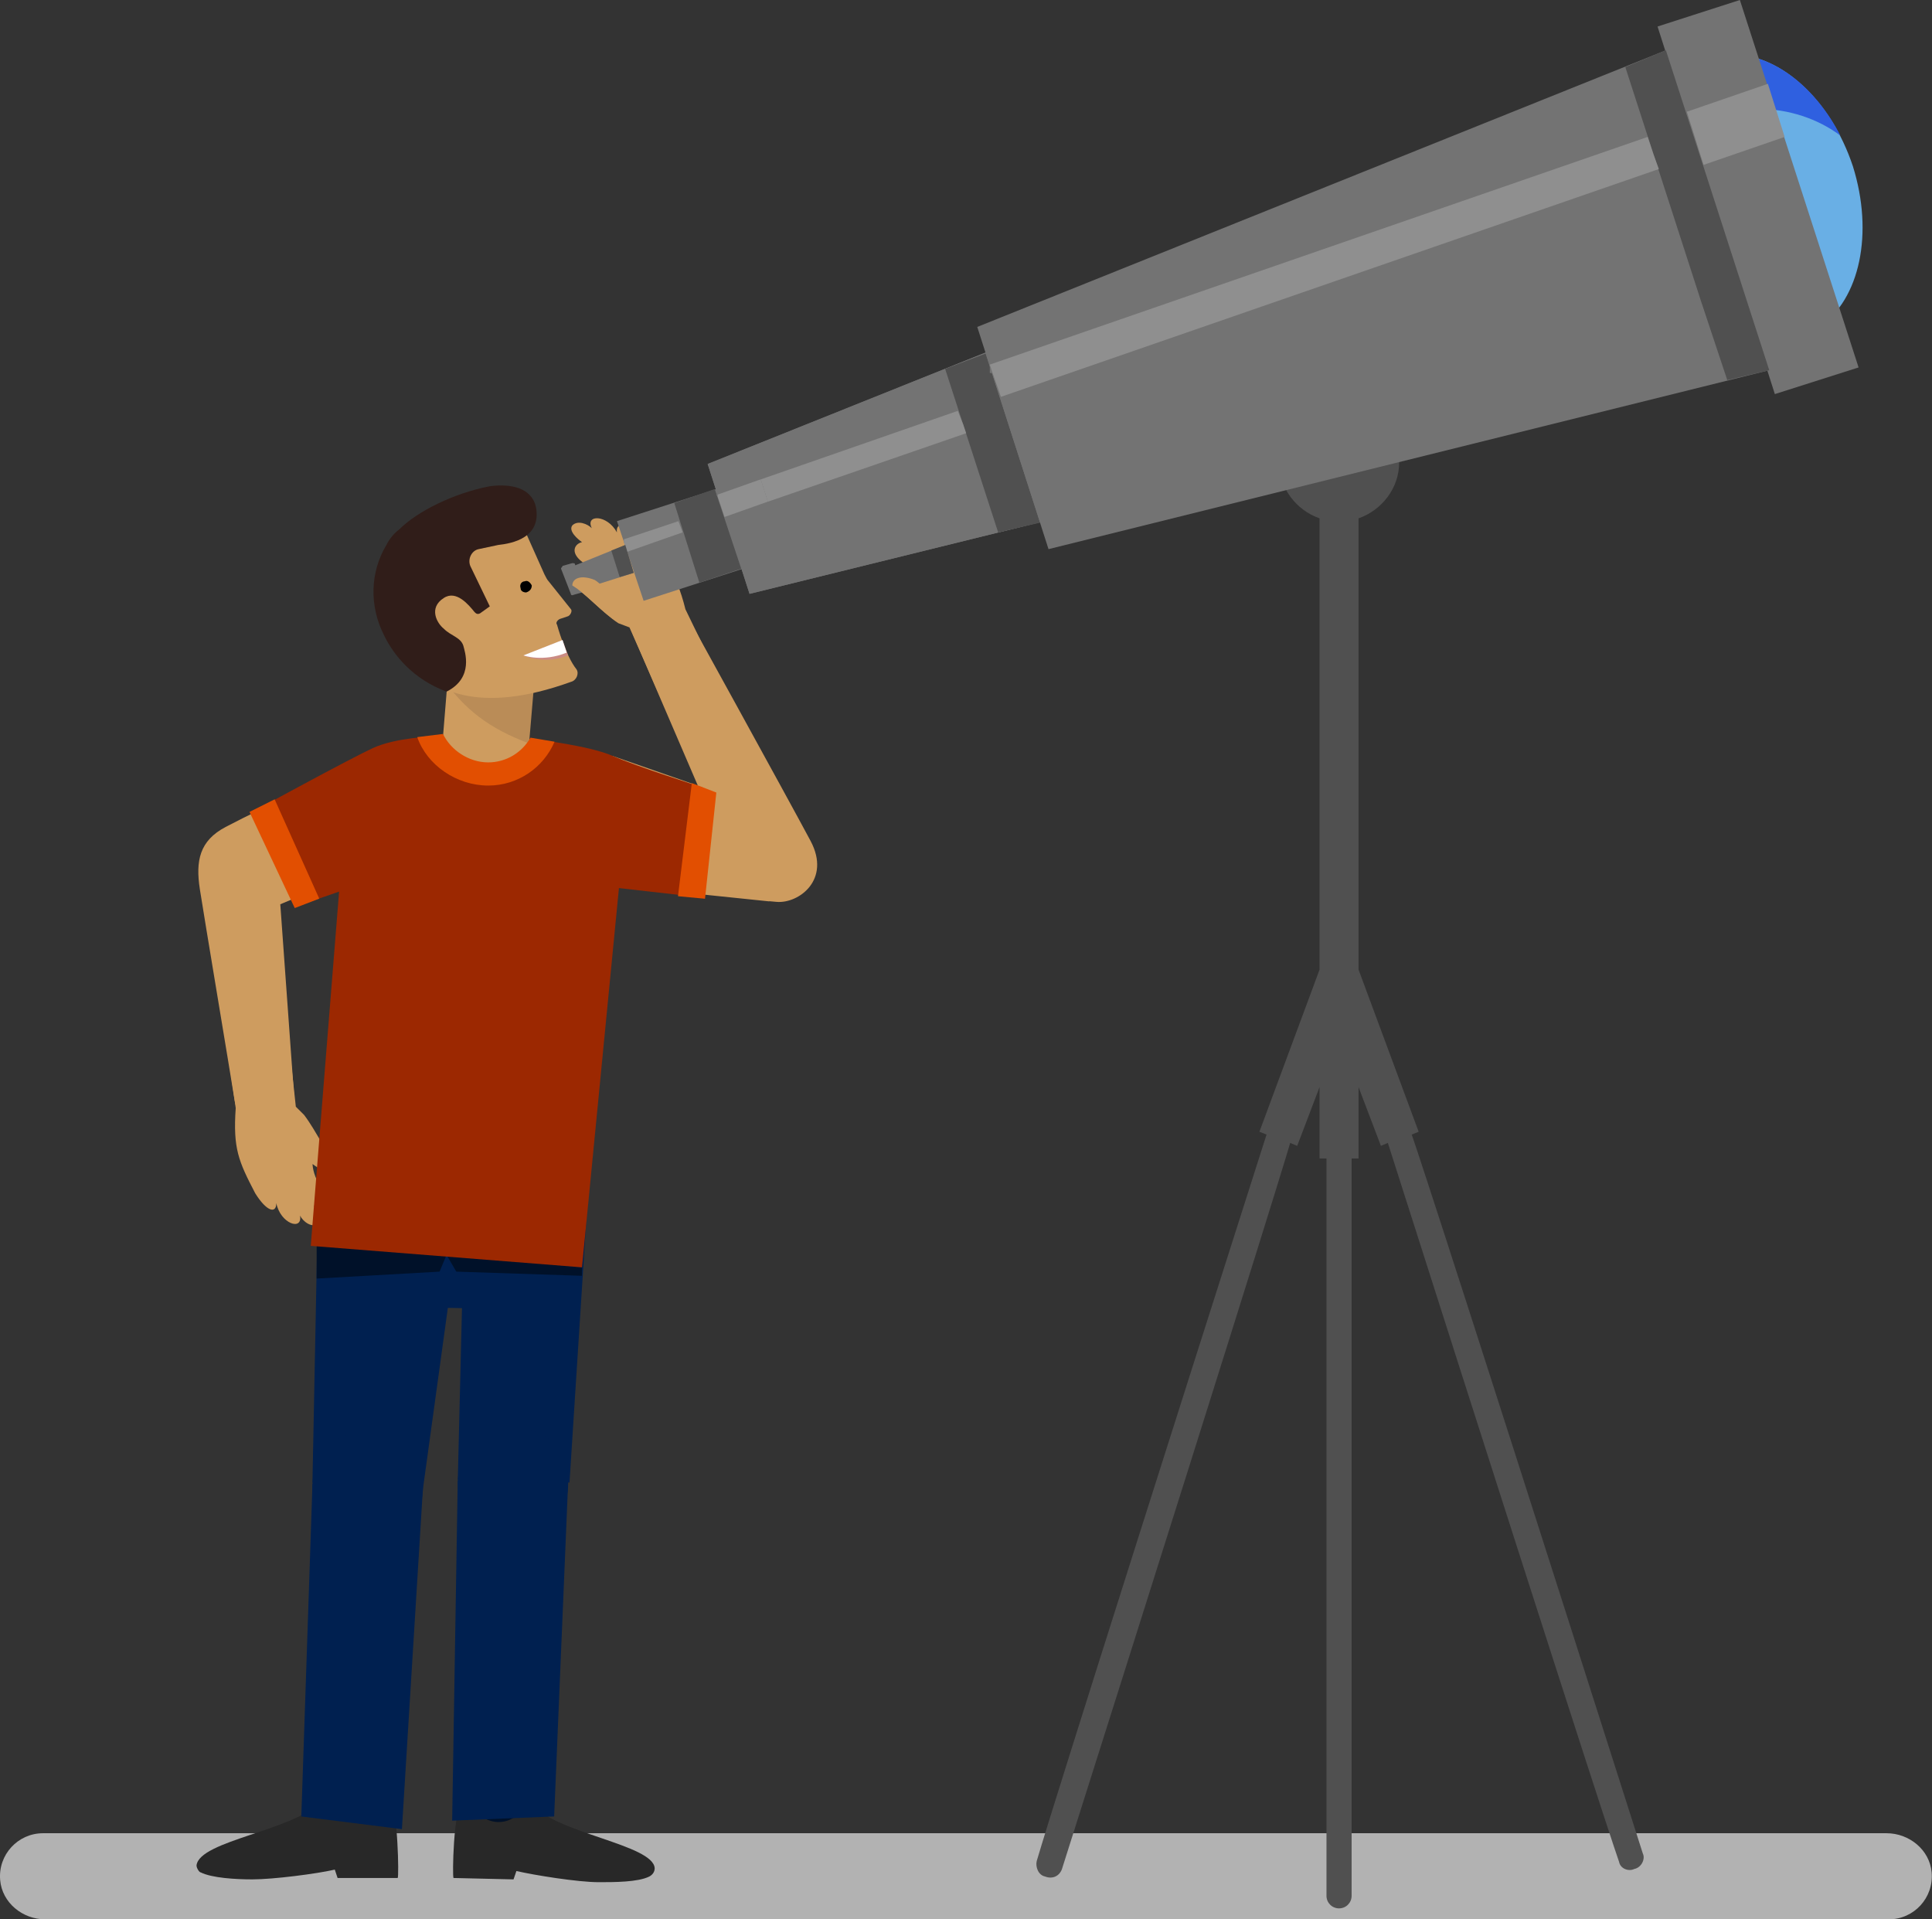 <svg width="151" height="150" viewBox="0 0 151 150" version="1.1" xmlns="http://www.w3.org/2000/svg" xmlns:xlink="http://www.w3.org/1999/xlink">
<rect x="0" y="0" width="151" height="150" fill="#333333" stroke="none"/>
<title>Group</title>
<desc>Created using Figma</desc>
<g id="Canvas" transform="translate(-5401 -3398)">
<g id="Group">
<g id="Group">
<g id="Group">
<g id="Vector">
<use xlink:href="#path0_fill" transform="translate(5401 3541.27)" fill="#B2B2B2"/>
</g>
</g>
<g id="Vector">
<use xlink:href="#path1_fill" transform="translate(5418.77 3477.39)" fill="#CE9C5F"/>
</g>
<g id="Vector">
<use xlink:href="#path2_fill" transform="translate(5449.5 3440.43)" fill="#F6CAA7"/>
</g>
<g id="Vector">
<use xlink:href="#path2_fill" transform="translate(5449.5 3440.43)" fill="#B2B2B2"/>
</g>
<g id="Vector">
<use xlink:href="#path3_fill" transform="translate(5482 3429.45)" fill="#505050"/>
</g>
<g id="Vector">
<use xlink:href="#path4_fill" transform="translate(5456.31 3421.7)" fill="#737373"/>
</g>
<g id="Vector">
<use xlink:href="#path4_fill" transform="translate(5456.31 3421.7)" fill="#737373"/>
</g>
<g id="Vector">
<use xlink:href="#path5_fill" transform="translate(5474.87 3425.63)" fill="#505050"/>
</g>
<g id="Vector">
<use xlink:href="#path6_fill" transform="translate(5477.38 3401.93)" fill="#737373"/>
</g>
<g id="Vector">
<use xlink:href="#path7_fill" transform="translate(5536.43 3402.26)" fill="#69AFE5"/>
</g>
<g id="Vector">
<use xlink:href="#path8_fill" transform="translate(5536.43 3402.26)" fill="#2F60E0"/>
</g>
<g id="Vector">
<use xlink:href="#path9_fill" transform="translate(5530.55 3398)" fill="#737373"/>
</g>
<g id="Vector">
<use xlink:href="#path10_fill" transform="translate(5528.03 3401.93)" fill="#505050"/>
</g>
<g id="Group">
<g id="Vector">
<use xlink:href="#path11_fill" transform="translate(5478.36 3426.5)" fill="#737373"/>
</g>
</g>
<g id="Vector">
<use xlink:href="#path12_fill" transform="translate(5478.36 3408.7)" fill="#8F8F8F"/>
</g>
<g id="Vector">
<use xlink:href="#path13_fill" transform="translate(5530.22 3410.01)" fill="#737373"/>
</g>
<g id="Vector">
<use xlink:href="#path14_fill" transform="translate(5532.84 3404.55)" fill="#8F8F8F"/>
</g>
<g id="Vector">
<use xlink:href="#path15_fill" transform="translate(5532.84 3406.73)" fill="#737373"/>
</g>
<g id="Vector">
<use xlink:href="#path16_fill" transform="translate(5445.65 3438.5)" fill="#CE9C5F"/>
</g>
<g id="Vector">
<use xlink:href="#path17_fill" transform="translate(5446.27 3444.81)" fill="#CE9C5F"/>
</g>
<g id="Vector">
<use xlink:href="#path18_fill" transform="translate(5427.28 3492.13)" fill="#CE9C5F"/>
</g>
<g id="Vector">
<use xlink:href="#path19_fill" transform="translate(5445.84 3440.59)" fill="#737373"/>
</g>
<g id="Vector">
<use xlink:href="#path20_fill" transform="translate(5444.85 3442.01)" fill="#737373"/>
</g>
<g id="Vector">
<use xlink:href="#path21_fill" transform="translate(5449.22 3435.13)" fill="#737373"/>
</g>
<g id="Vector">
<use xlink:href="#path22_fill" transform="translate(5449.76 3438.73)" fill="#8F8F8F"/>
</g>
<g id="Vector">
<use xlink:href="#path23_fill" transform="translate(5448.78 3440.59)" fill="#505050"/>
</g>
<g id="Vector">
<use xlink:href="#path24_fill" transform="translate(5453.7 3436.22)" fill="#505050"/>
</g>
<g id="Vector">
<use xlink:href="#path25_fill" transform="translate(5460.46 3430.11)" fill="#8F8F8F"/>
</g>
<g id="Vector">
<use xlink:href="#path26_fill" transform="translate(5476.29 3431.2)" fill="#737373"/>
</g>
<g id="Vector">
<use xlink:href="#path27_fill" transform="translate(5457.08 3435.46)" fill="#8F8F8F"/>
</g>
<g id="Vector">
<use xlink:href="#path28_fill" transform="translate(5456.97 3436.66)" fill="#737373"/>
</g>
<g id="Vector">
<use xlink:href="#path29_fill" transform="translate(5445.73 3443.12)" fill="#CE9C5F"/>
</g>
<g id="Vector">
<use xlink:href="#path30_fill" transform="translate(5437.32 3486.34)" fill="#2139B5"/>
</g>
<g id="Vector">
<use xlink:href="#path31_fill" transform="translate(5436.78 3491.37)" fill="#002050"/>
</g>
<g id="Vector">
<use xlink:href="#path32_fill" transform="translate(5427.5 3487)" fill="#002050"/>
</g>
<g id="Vector">
<use xlink:href="#path33_fill" transform="translate(5425.85 3486.76)" fill="#002050"/>
</g>
<g id="Vector">
<use xlink:href="#path34_fill" transform="translate(5425.42 3491.59)" fill="#002050"/>
</g>
<g id="Vector">
<use xlink:href="#path35_fill" transform="translate(5426.41 3535.38)" fill="#001129"/>
</g>
<g id="Vector">
<use xlink:href="#path36_fill" transform="translate(5416.36 3538.76)" fill="#282828"/>
</g>
<g id="Vector">
<use xlink:href="#path37_fill" transform="translate(5425.42 3509.82)" fill="#002050"/>
</g>
<g id="Vector">
<use xlink:href="#path38_fill" transform="translate(5424.55 3513.97)" fill="#002050"/>
</g>
<g id="Vector">
<use xlink:href="#path39_fill" transform="translate(5436.88 3535.06)" fill="#001129"/>
</g>
<g id="Vector">
<use xlink:href="#path40_fill" transform="translate(5436.41 3538.87)" fill="#282828"/>
</g>
<g id="Vector">
<use xlink:href="#path41_fill" transform="translate(5436.78 3509.49)" fill="#002050"/>
</g>
<g id="Vector">
<use xlink:href="#path42_fill" transform="translate(5436.34 3513.75)" fill="#002050"/>
</g>
<g id="Vector">
<use xlink:href="#path43_fill" transform="translate(5435.57 3450.74)" fill="#CE9C5F"/>
</g>
<g id="Vector">
<use xlink:href="#path44_fill" transform="translate(5435.47 3449.55)" fill="#BA8C57"/>
</g>
<g id="Vector">
<use xlink:href="#path45_fill" transform="translate(5430.77 3439.71)" fill="#CE9C5F"/>
</g>
<g id="Vector">
<use xlink:href="#path46_fill" transform="translate(5430.19 3435.94)" fill="#301D19"/>
</g>
<g id="Vector">
<use xlink:href="#path47_fill" transform="translate(5441.66 3443.4)"/>
</g>
<g id="Vector">
<use xlink:href="#path48_fill" transform="translate(5425.75 3490.5)" fill="#001129"/>
</g>
<g id="Vector">
<use xlink:href="#path49_fill" transform="translate(5437.32 3481.22)" fill="#004880"/>
</g>
<g id="Vector">
<use xlink:href="#path50_fill" transform="translate(5436.78 3487.66)" fill="#004880"/>
</g>
<g id="Vector">
<use xlink:href="#path51_fill" transform="translate(5441.91 3448.02)" fill="#CB8C84"/>
</g>
<g id="Vector">
<use xlink:href="#path52_fill" transform="translate(5441.91 3448.02)" fill="#FFFFFF"/>
</g>
<g id="Vector">
<use xlink:href="#path53_fill" transform="translate(5420.72 3455.56)" fill="#9C2801"/>
</g>
<g id="Vector">
<use xlink:href="#path54_fill" transform="translate(5433.61 3455.36)" fill="#E24F01"/>
</g>
<g id="Vector">
<use xlink:href="#path55_fill" transform="translate(5453.99 3459.2)" fill="#E24F01"/>
</g>
<g id="Vector">
<use xlink:href="#path56_fill" transform="translate(5416.5 3460.96)" fill="#CE9C5F"/>
</g>
<g id="Vector">
<use xlink:href="#path57_fill" transform="translate(5420.5 3460.47)" fill="#E24F01"/>
</g>
</g>
</g>
</g>
<defs>
<path id="path0_fill" d="M 147.621 6.73L 3.539 6.73C 1.765 6.73 0.167 5.434 0.013 3.667C -0.161 1.672 1.407 -2.97418e-06 3.366 -2.97418e-06L 147.447 -2.97418e-06C 149.221 -2.97418e-06 150.819 1.296 150.973 3.063C 151.146 5.058 149.579 6.73 147.621 6.73Z"/>
<path id="path1_fill" d="M 0.653 7.205C 0.435 10.378 0.872 11.361 2.178 13.868C 3.061 15.287 3.825 15.504 3.825 14.632C 4.15 16.264 5.897 16.823 5.679 15.611C 5.897 16.047 6.551 16.593 7.098 16.264C 7.534 15.94 6.987 15.175 6.769 14.85C 7.316 14.85 7.859 14.303 7.205 13.214C 6.658 12.339 6.658 11.579 6.658 11.579C 7.64 12.339 8.405 12.339 8.623 11.686C 7.751 10.815 6.987 9.06 6.005 7.752C 5.787 7.534 5.568 7.316 5.351 7.099C 4.587 5.28086e-07 4.587 -3.92051e-06 4.587 -3.92051e-06C 5.28086e-07 2.618 4.0557e-07 2.618 4.0557e-07 2.618L 0.653 7.205Z"/>
<path id="path2_fill" d="M 0.809 0.268C 0.916 0.486 0.809 0.705 0.591 0.815C 0.372 0.926 0.154 0.815 0.044 0.597C -0.067 0.379 0.044 0.043 0.262 0.043C 0.481 -0.067 0.809 0.043 0.809 0.268Z"/>
<path id="path3_fill" d="M 47.397 113.401C 30.374 60 29.337 57.218 29.337 57.218C 29.88 57 29.88 57 29.88 57C 25.182 44.331 25.182 44.331 25.182 44.331C 25.182 9.06 25.182 9.06 25.182 9.06C 27.036 8.407 28.355 6.664 28.355 4.698C 28.355 2.072 26.275 1.85886e-07 23.657 1.85886e-07C 21.039 1.85886e-07 18.967 2.072 18.967 4.698C 18.967 6.663 20.278 8.406 22.132 9.06C 22.132 44.331 22.132 44.331 22.132 44.331C 17.431 57 17.431 57 17.431 57C 17.989 57.218 17.989 57.218 17.989 57.218C 0.955 110.619 0.027 113.993 0.027 113.993C -0.081 114.429 0.137 115.092 0.68 115.202C 1.227 115.42 1.773 115.202 1.991 114.647C 18.909 61.245 19.838 57.872 19.838 57.872C 20.385 58.102 20.385 58.102 20.385 58.102C 22.132 53.511 22.132 53.511 22.132 53.511C 22.132 59.084 22.132 59.084 22.132 59.084C 22.674 59.084 22.674 59.084 22.674 59.084C 22.674 118.926 22.674 116.711 22.674 116.711C 22.674 117.257 23.111 117.693 23.657 117.693C 24.204 117.693 24.639 117.256 24.639 116.711C 24.639 56.869 24.639 59.084 24.639 59.084C 25.182 59.084 25.182 59.084 25.182 59.084C 25.182 53.511 25.182 53.511 25.182 53.511C 26.928 58.102 26.928 58.102 26.928 58.102C 27.471 57.872 27.471 57.872 27.471 57.872C 44.505 111.275 45.542 114.056 45.542 114.056C 45.649 114.611 46.303 114.828 46.739 114.611C 47.286 114.501 47.615 113.838 47.397 113.401Z"/>
<path id="path4_fill" d="M 36.025 14.633L 3.273 22.71L -1.55469e-06 12.561L 31.327 -4.22469e-07L 36.025 14.633Z"/>
<path id="path5_fill" d="M 4.144 13.98L 7.423 13.214L 3.162 -3.37975e-07L 2.02785e-06 1.2L 4.144 13.98Z"/>
<path id="path6_fill" d="M 61.897 25.003L 5.569 38.986L 1.96026e-06 21.62L 53.819 5.06963e-08L 61.897 25.003Z"/>
<path id="path7_fill" d="M 6.77 21.292C 9.935 19.113 11.025 13.976 9.388 8.735C 7.642 3.49 3.716 5.4921e-08 4.0557e-07 5.4921e-08C 6.77 21.292 6.77 21.292 6.77 21.292Z"/>
<path id="path8_fill" d="M 1.965 4.25C 4.372 4.25 6.663 5.026 8.406 6.334C 6.444 2.507 3.172 -2.53481e-08 4.0557e-07 -2.53481e-08C 1.308 4.25 1.308 4.25 1.308 4.25C 1.525 4.25 1.746 4.25 1.965 4.25Z"/>
<path id="path9_fill" d="M 15.712 28.716L 9.167 30.799L -1.68988e-06 2.072L 6.434 0L 15.712 28.716Z"/>
<path id="path10_fill" d="M 7.969 25.775L 11.25 25.003L 3.172 5.06963e-08L -3.98811e-06 1.311L 5.898 19.548L 7.969 25.775Z"/>
<path id="path11_fill" d="M 0.218 0L 3.10937e-06 0L 3.10937e-06 0.655L 0.218 0.655L 0.218 0Z"/>
<path id="path12_fill" d="M 51.419 -4.22469e-08L 3.10937e-06 17.794L 0.218 18.452L 0.872 20.313L 52.291 2.511L 51.854 1.31L 51.419 -4.22469e-08Z"/>
<path id="path13_fill" d="M 1.55469e-06 -4.73165e-07L 0.436 1.201L 1.55469e-06 -4.73165e-07Z"/>
<path id="path14_fill" d="M 6.334 -1.22516e-07L -8.1114e-07 2.183L 1.307 6.334L 7.642 4.152L 6.334 -1.22516e-07Z"/>
<path id="path15_fill" d="M -8.1114e-07 9.29432e-08L 1.307 4.151L -8.1114e-07 9.29432e-08Z"/>
<path id="path16_fill" d="M 8.921 7.115C 8.157 4.061 7.286 3.3 5.432 1.327C 4.223 0.234 3.459 0.345 3.567 1.109C 2.806 -0.309 1.059 -0.309 1.605 0.78C 1.276 0.451 0.516 0.127 0.08 0.562C -0.248 0.998 0.517 1.652 0.841 1.87C 0.299 1.981 -0.141 2.642 0.841 3.406C 1.605 4.059 1.824 4.825 1.824 4.825C 0.734 4.388 0.08 4.717 0.08 5.261C 1.17 5.915 2.371 7.333 3.678 8.205C 4.006 8.316 4.225 8.423 4.549 8.534C 7.393 14.978 7.393 14.978 7.393 14.978C 10.883 11.159 10.883 11.159 10.883 11.159C 8.921 7.115 8.921 7.115 8.921 7.115Z"/>
<path id="path17_fill" d="M 18.082 18.909C 16.46 15.864 7.718 -6.7595e-08 7.718 -6.7595e-08L 3.641 1.474C 3.641 1.474 6.639 8.491 9.273 14.591L 2.618 12.273L 1.18291e-06 22.098L 14.851 23.634L 14.851 23.621C 15.025 23.638 15.217 23.656 15.429 23.673C 17.148 23.82 19.702 21.953 18.082 18.909Z"/>
<path id="path18_fill" d="M 7.09748e-07 2.408C 0.764 1.525 1.854 3.172 2.294 3.497C 3.273 4.045 4.037 3.716 4.147 3.173C 3.165 2.52 2.072 0.982 0.875 1.82507e-06L 7.09748e-07 2.408Z"/>
<path id="path19_fill" d="M 4.037 -1.62228e-06L 6.7595e-08 1.637L 0.546 3.491L 4.69 2.18L 4.037 -1.62228e-06Z"/>
<path id="path20_fill" d="M -1.08152e-06 0.436C 0.764 2.398 0.764 2.398 0.764 2.398C 0.764 2.508 0.875 2.508 0.875 2.508C 1.636 2.29 1.636 2.29 1.636 2.29C 1.746 2.18 1.746 2.18 1.746 2.072C 1.093 0.107 1.093 0.107 1.093 0.107C 1.093 7.75627e-07 0.982 6.42153e-07 0.875 6.42153e-07C 0.111 0.218 0.111 0.218 0.111 0.218C 0.111 0.326 -1.08152e-06 0.326 -1.08152e-06 0.436Z"/>
<path id="path21_fill" d="M 13.216 6.227L 2.083 9.824L -1.3857e-06 3.597L 11.136 -7.43545e-07L 13.216 6.227Z"/>
<path id="path22_fill" d="M 4.262 4.73165e-07L -1.96026e-06 1.419L -1.96026e-06 1.637L 0.218 2.409L 4.59 0.876L 4.262 4.73165e-07Z"/>
<path id="path23_fill" d="M 0.653 2.508L 1.746 2.18L 1.093 -1.62228e-06L 1.11532e-06 0.436L 0.653 2.508Z"/>
<path id="path24_fill" d="M 1.961 7.316L 5.233 6.227L 3.162 5.4076e-07L -1.62228e-06 1.093L 1.961 7.316Z"/>
<path id="path25_fill" d="M 15.397 -2.53481e-07L -9.12533e-07 5.356L 0.554 7.099L 16.051 1.748L 15.832 1.093L 15.397 -2.53481e-07Z"/>
<path id="path26_fill" d="M 6.7595e-07 -7.94242e-07L 0.218 0.653L 6.7595e-07 -7.94242e-07Z"/>
<path id="path27_fill" d="M 3.38 2.36583e-07L 1.14912e-06 1.196L 1.14912e-06 1.307L 0.547 2.944L 3.934 1.743L 3.38 2.36583e-07Z"/>
<path id="path28_fill" d="M 0.111 -1.96026e-06L -1.3857e-06 -1.96026e-06L 0.111 0.111L 0.111 -1.96026e-06Z"/>
<path id="path29_fill" d="M 4.144 1.073C 3.486 1.945 2.18 0.42 1.743 0.202C 0.653 -0.234 -6.7595e-08 0.094 -6.7595e-08 0.638C 1.09 1.292 2.18 2.603 3.486 3.474L 4.144 1.073Z"/>
<path id="path30_fill" d="M 9.606 5.355C 9.499 8.199 7.099 10.489 4.262 10.382C 1.418 10.382 1.58848e-06 7.981 1.58848e-06 5.026C 0.111 2.193 1.636 -0.108 4.484 0.004C 7.427 0.111 9.606 2.519 9.606 5.355Z"/>
<path id="path31_fill" d="M 8.731 22.493L 3.37975e-07 22.275L 0.544 -2.7038e-07L 10.15 0.329L 8.731 22.493Z"/>
<path id="path32_fill" d="M -5.57659e-07 15.405C -5.57659e-07 14.641 3.815 13.214 8.624 13.214C 13.311 13.214 17.137 14.64 17.137 15.405C 18.884 4.22469e-06 18.884 6.7595e-08 18.884 6.7595e-08C 0 6.7595e-08 -5.57659e-07 6.7595e-08 -5.57659e-07 6.7595e-08L -5.57659e-07 15.405Z"/>
<path id="path33_fill" d="M 0.015 4.82C -0.203 7.775 1.976 10.176 4.92 10.393C 7.767 10.5 11.037 8.321 11.254 5.477C 11.472 2.641 8.421 0.121 5.466 0.015C 2.63 -0.202 0.232 1.987 0.015 4.82Z"/>
<path id="path34_fill" d="M 9.4633e-07 22.275L 8.627 22.832L 11.678 0.658L 0.44 -1.82507e-06L 9.4633e-07 22.275Z"/>
<path id="path35_fill" d="M 5.462 6.444L -1.68988e-08 6.118L 0.329 -3.85292e-06L 5.356 0.329L 5.462 6.444Z"/>
<path id="path36_fill" d="M 15.723 6.008C 11.025 6.008 11.025 6.008 11.025 6.008C 10.807 5.354 10.807 5.354 10.807 5.354C 9.388 5.68 6.009 6.117 4.362 6.117C 3.054 6.117 1.201 6.007 0.329 5.571C 0.218 5.571 1.60538e-07 5.244 1.60538e-07 5.026C 0.218 3.062 7.752 2.299 9.717 -2.29823e-06C 9.824 -2.29823e-06 9.824 -2.29823e-06 9.824 -2.29823e-06C 10.371 0.545 11.025 1.527 12.225 1.527C 13.315 1.527 14.622 0.546 15.177 0.11C 15.723 0.655 15.834 5.898 15.723 6.008Z"/>
<path id="path37_fill" d="M 8.633 4.595C 8.74 2.183 6.887 0.111 4.478 0.005C 2.081 -0.106 0.115 1.748 0.005 4.149C -0.103 6.557 1.64 8.522 4.041 8.739C 6.45 8.847 8.522 6.993 8.633 4.595Z"/>
<path id="path38_fill" d="M 9.499 0.446L 0.872 3.78532e-06L 2.19684e-07 25.991L 7.863 26.982L 9.499 0.446Z"/>
<path id="path39_fill" d="M 4.73165e-07 6.114L 5.462 6.224L 5.68 0.218L 0.547 -3.04178e-06L 4.73165e-07 6.114Z"/>
<path id="path40_fill" d="M 0.036 5.898C 4.726 6.008 4.726 6.008 4.726 6.008C 4.951 5.354 4.951 5.354 4.951 5.354C 6.37 5.68 9.752 6.226 11.389 6.226C 12.586 6.226 14.44 6.226 15.323 5.79C 15.541 5.681 15.759 5.463 15.759 5.135C 15.652 3.281 8.007 2.409 6.153 0.11C 5.935 0.11 5.935 0.11 5.935 0.11C 5.392 0.546 4.845 1.527 3.527 1.527C 2.437 1.527 1.237 0.436 0.691 -3.37975e-06C 0.036 0.545 -0.071 5.789 0.036 5.898Z"/>
<path id="path41_fill" d="M 3.37975e-07 4.259C 0.107 1.858 2.072 -0.103 4.48 0.004C 6.881 0.115 8.73 2.076 8.624 4.477C 8.624 6.885 6.659 8.739 4.25 8.628C 1.854 8.628 3.37975e-07 6.557 3.37975e-07 4.259Z"/>
<path id="path42_fill" d="M 0.435 -3.10937e-06L 9.059 0.218L 7.971 26.209L 7.26647e-07 26.536L 0.435 -3.10937e-06Z"/>
<path id="path43_fill" d="M 6.673 6.009C 7.109 0.547 7.109 0.547 7.109 0.547C 0.447 -1.15519e-06 0.447 -6.08355e-07 0.447 -6.08355e-07C 0.01 5.356 0.01 5.356 0.01 5.356C -0.1 6.664 0.664 8.081 3.172 8.299C 5.572 8.517 6.562 7.209 6.673 6.009Z"/>
<path id="path44_fill" d="M 3.21076e-07 1.307C 1.854 3.925 3.708 5.351 6.881 6.552C 7.317 1.414 7.317 1.414 7.317 1.414C 0.112 2.11234e-06 0.112 1.58848e-06 0.112 1.58848e-06L 3.21076e-07 1.307Z"/>
<path id="path45_fill" d="M 15.288 10.599C 14.416 9.509 13.763 7.101 13.763 7.101C 13.652 6.99 13.763 6.772 13.981 6.665C 14.634 6.447 14.634 6.447 14.634 6.447C 14.852 6.336 14.963 6.01 14.852 5.9C 13.109 3.72 13.109 3.72 13.109 3.72C 12.998 3.609 12.891 3.391 12.78 3.173C 11.362 5.28086e-07 11.362 -1.3857e-06 11.362 -1.3857e-06C 0.995 2.191 0.995 2.191 0.995 2.191C 1.319 3.72 1.319 3.72 1.319 3.72C -2.64043e-07 3.938 -3.21076e-07 3.938 -3.21076e-07 3.938C -3.21076e-07 3.938 0.329 16.824 14.851 11.58C 15.288 11.47 15.505 10.928 15.288 10.599Z"/>
<path id="path46_fill" d="M 2.003 3.444C 3.422 2.026 6.254 0.608 9.091 0.061C 10.727 -0.157 12.371 0.172 12.7 1.697C 13.136 4.098 10.835 4.533 9.745 4.651C 8.22 4.976 8.22 4.976 8.22 4.976C 7.673 5.087 7.348 5.74 7.566 6.287C 9.091 9.449 9.091 9.449 9.091 9.449C 8.327 9.996 8.327 9.996 8.327 9.996C 8.109 10.104 8.003 9.996 7.891 9.885C 7.454 9.343 6.472 8.142 5.494 8.796C 4.294 9.56 4.947 10.757 5.494 11.192C 6.037 11.75 6.802 11.857 7.019 12.511C 7.127 12.947 7.891 15.018 5.711 16.113C 3.093 15.13 1.567 13.276 0.792 11.639C -0.298 9.449 -0.298 6.831 1.01 4.651C 1.232 4.205 1.568 3.769 2.003 3.444Z"/>
<path id="path47_fill" d="M 0.902 0.354C 0.902 0.573 0.795 0.791 0.466 0.901C 0.248 0.901 0.029 0.791 0.029 0.573C -0.081 0.248 0.14 0.03 0.358 0.03C 0.578 -0.081 0.795 0.136 0.902 0.354Z"/>
<path id="path48_fill" d="M -1.85886e-07 4.698L 9.823 5.574L 11.131 -3.10937e-06L 10.807 5.574L 20.738 6.552L 20.738 7.206L 10.913 6.881L 10.152 5.574L 9.606 6.881L -1.85886e-07 7.423L -1.85886e-07 4.698Z"/>
<path id="path49_fill" d="M 0.982 0.544C 0.982 0.765 0.658 0.983 0.44 0.983C 0.221 0.983 1.58848e-06 0.765 1.58848e-06 0.436C 1.58848e-06 0.218 0.221 -1.28431e-06 0.547 -1.28431e-06C 0.764 0.109 0.982 0.327 0.982 0.544Z"/>
<path id="path50_fill" d="M 0.983 0.44C 0.873 0.764 0.655 0.982 0.436 0.876C 0.218 0.876 9.4633e-07 0.658 9.4633e-07 0.44C 9.4633e-07 0.111 0.218 2.02785e-07 0.543 2.02785e-07C 0.766 2.02785e-07 0.983 0.221 0.983 0.44Z"/>
<path id="path51_fill" d="M 3.054 1.01393e-06C 1.58426e-06 1.201 2.09545e-06 1.201 2.09545e-06 1.201C 2.09545e-06 1.201 1.636 1.965 3.49 1.201L 3.054 1.01393e-06Z"/>
<path id="path52_fill" d="M 3.054 1.01393e-06C 1.58426e-06 1.201 2.09545e-06 1.201 2.09545e-06 1.201C 2.09545e-06 1.201 1.525 1.748 3.379 0.982L 3.054 1.01393e-06Z"/>
<path id="path53_fill" d="M 25.768 41.485L 4.568 39.807L 6.783 12.12L 3.599 13.228L 1.68988e-08 5.891C 1.68988e-08 5.891 7.614 1.738 9.414 0.907C 11.213 0.076 14.114 1.92646e-06 14.114 1.92646e-06C 14.114 1.92646e-06 16.114 2.848 18.19 2.848C 20.267 2.848 22.316 0.246 22.316 0.246C 22.316 0.246 26.434 0.742 28.168 1.517C 29.901 2.292 35.183 3.979 35.183 3.979L 34.746 12.537L 28.655 11.845L 25.768 41.485Z"/>
<path id="path54_fill" d="M 8.852 0.29C 8.193 1.439 6.969 2.222 5.55 2.222C 4.036 2.222 2.631 1.277 2.013 3.71773e-07L -3.37975e-07 0.246C 0.765 2.448 3.088 4.033 5.55 4.033C 7.877 4.033 9.874 2.62 10.733 0.606L 8.852 0.29Z"/>
<path id="path55_fill" d="M -1.08152e-06 8.841L 1.081 -3.37975e-08L 2.997 0.738L 2.112 9.038L -1.08152e-06 8.841Z"/>
<path id="path56_fill" d="M 2.821 22.938C 2.479 20.776 0.463 8.744 0.12 6.533C -0.223 4.322 0.089 2.744 2.133 1.67C 4.098 0.639 5.522 7.09748e-07 5.522 7.09748e-07L 8.273 6.925L 6.407 7.711L 7.684 25.442C 7.683 25.443 3.459 26.966 2.821 22.938Z"/>
<path id="path57_fill" d="M 1.965 -7.77343e-07L 5.452 7.76L 3.536 8.497L 7.09748e-07 0.982L 1.965 -7.77343e-07Z"/>
</defs>
</svg>
